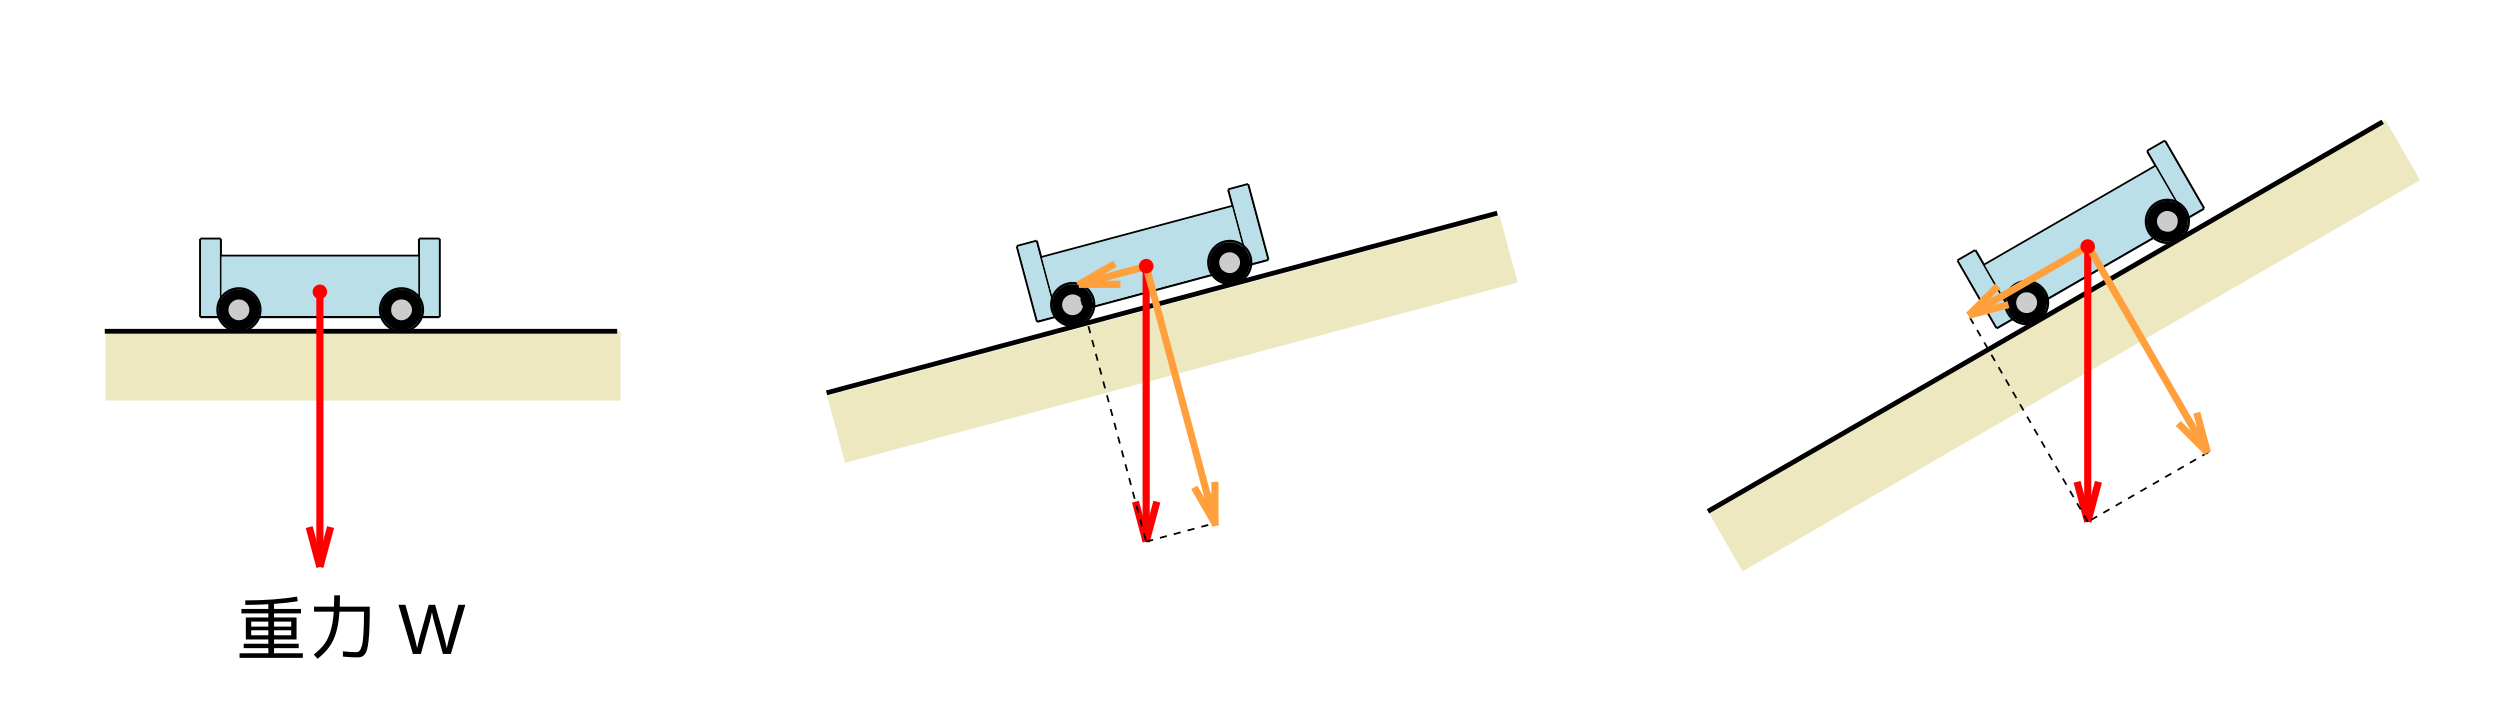 <?xml version="1.0" encoding="UTF-8" standalone="no"?>
<!-- Created with Inkscape (http://www.inkscape.org/) -->

<svg
   xmlns:dc="http://purl.org/dc/elements/1.1/"
   xmlns:cc="http://creativecommons.org/ns#"
   xmlns:rdf="http://www.w3.org/1999/02/22-rdf-syntax-ns#"
   xmlns:svg="http://www.w3.org/2000/svg"
   xmlns="http://www.w3.org/2000/svg"
   xmlns:sodipodi="http://sodipodi.sourceforge.net/DTD/sodipodi-0.dtd"
   xmlns:inkscape="http://www.inkscape.org/namespaces/inkscape"
   width="1050"
   height="300"
   viewBox="0 0 1050 300"
   id="svg2"
   version="1.1"
   inkscape:version="0.91 r13725"
   sodipodi:docname="傾きによる重力の分力pass.svg">
  <rect x="0" y="0" width="1050" height="300" fill="#333333" stroke="none"/>
  <defs
     id="defs4" />
  <sodipodi:namedview
     id="base"
     pagecolor="#ffffff"
     bordercolor="#666666"
     borderopacity="1.0"
     inkscape:pageopacity="0.0"
     inkscape:pageshadow="2"
     inkscape:zoom="0.54712388"
     inkscape:cx="-63.606907"
     inkscape:cy="96.796631"
     inkscape:document-units="px"
     inkscape:current-layer="layer1"
     showgrid="false"
     inkscape:snap-bbox="true"
     inkscape:window-width="1280"
     inkscape:window-height="736"
     inkscape:window-x="0"
     inkscape:window-y="27"
     inkscape:window-maximized="1"
     inkscape:object-paths="true"
     inkscape:snap-intersection-paths="true"
     inkscape:object-nodes="true"
     inkscape:snap-global="true"
     showguides="false"
     inkscape:snap-to-guides="false"
     inkscape:snap-center="true"
     fit-margin-top="0"
     fit-margin-left="0"
     fit-margin-right="0"
     fit-margin-bottom="0"
     units="px"
     inkscape:snap-page="true"
     borderlayer="true" />
  <g
     inkscape:label="レイヤー 1"
     inkscape:groupmode="layer"
     id="layer1"
     transform="translate(-62.408,200.337)">
    <rect
       style="fill:#ffffff;fill-opacity:1;stroke:#000000;stroke-width:1;stroke-miterlimit:4;stroke-dasharray:none;stroke-dashoffset:0;stroke-opacity:1"
       id="rect3448"
       width="1117.673"
       height="352.701"
       x="28.572"
       y="-226.687" />
    <rect
       style="fill:#eee8c0;fill-opacity:1;stroke:none;stroke-width:2;stroke-miterlimit:4;stroke-dasharray:3, 3;stroke-dashoffset:0;stroke-opacity:1"
       id="rect4818-3"
       width="328.627"
       height="29.112"
       x="668.047"
       y="402.385"
       transform="matrix(0.866,-0.5,0.5,0.866,0,0)" />
    <rect
       style="fill:#eee8c0;fill-opacity:1;stroke:none;stroke-width:2;stroke-miterlimit:4;stroke-dasharray:3, 3;stroke-dashoffset:0;stroke-opacity:1"
       id="rect4818-1"
       width="292.44"
       height="29.112"
       x="404.575"
       y="73.214"
       transform="matrix(0.966,-0.259,0.259,0.966,0,0)" />
    <rect
       style="fill:#eee8c0;fill-opacity:1;stroke:none;stroke-width:2;stroke-miterlimit:4;stroke-dasharray:3, 3;stroke-dashoffset:0;stroke-opacity:1"
       id="rect4818"
       width="216.302"
       height="29.112"
       x="106.739"
       y="-61.207" />
    <flowRoot
       xml:space="preserve"
       id="flowRoot4383"
       style="font-style:normal;font-weight:normal;font-size:40px;line-height:125%;font-family:sans-serif;letter-spacing:0px;word-spacing:0px;fill:#000000;fill-opacity:1;stroke:none;stroke-width:1px;stroke-linecap:butt;stroke-linejoin:miter;stroke-opacity:1"><flowRegion
         id="flowRegion4385"><rect
           id="rect4387"
           width="116.168"
           height="58.084"
           x="440.932"
           y="657.393" /></flowRegion><flowPara
         id="flowPara4389">jyuuryojyu</flowPara></flowRoot>    <path
       style="fill:none;fill-rule:evenodd;stroke:#000000;stroke-width:2;stroke-linecap:butt;stroke-linejoin:miter;stroke-opacity:1"
       d="m 106.408,-61.207 215.212,0"
       id="path3336-5"
       inkscape:connector-curvature="0" />
    <path
       style="fill:none;fill-rule:evenodd;stroke:#000000;stroke-width:1;stroke-linecap:butt;stroke-linejoin:miter;stroke-miterlimit:4;stroke-dasharray:none;stroke-opacity:1"
       d="m 155.114,-100.037 0,32.83"
       id="path3340"
       inkscape:connector-curvature="0" />
    <path
       style="fill:none;fill-rule:evenodd;stroke:#000000;stroke-width:1;stroke-linecap:butt;stroke-linejoin:miter;stroke-miterlimit:4;stroke-dasharray:none;stroke-opacity:1"
       d="m 146.528,-67.207 100.51,0"
       id="path3342"
       inkscape:connector-curvature="0" />
    <path
       style="fill:none;fill-rule:evenodd;stroke:#000000;stroke-width:1;stroke-linecap:butt;stroke-linejoin:miter;stroke-miterlimit:4;stroke-dasharray:none;stroke-opacity:1"
       d="m 155.114,-92.864 83.338,0"
       id="path3346"
       inkscape:connector-curvature="0" />
    <path
       style="fill:none;fill-rule:evenodd;stroke:#000000;stroke-width:1;stroke-linecap:butt;stroke-linejoin:miter;stroke-miterlimit:4;stroke-dasharray:none;stroke-opacity:1"
       d="m 146.528,-67.207 0,-32.83"
       id="path3367"
       inkscape:connector-curvature="0" />
    <path
       style="fill:none;fill-rule:evenodd;stroke:#000000;stroke-width:1;stroke-linecap:butt;stroke-linejoin:miter;stroke-miterlimit:4;stroke-dasharray:none;stroke-opacity:1"
       d="m 146.528,-100.037 8.586,0"
       id="path3369"
       inkscape:connector-curvature="0" />
    <path
       style="fill:none;fill-rule:evenodd;stroke:#000000;stroke-width:1;stroke-linecap:butt;stroke-linejoin:miter;stroke-miterlimit:4;stroke-dasharray:none;stroke-opacity:1"
       d="m 247.038,-100.037 0,32.83"
       id="path3340-9"
       inkscape:connector-curvature="0" />
    <path
       style="fill:none;fill-rule:evenodd;stroke:#000000;stroke-width:1;stroke-linecap:butt;stroke-linejoin:miter;stroke-miterlimit:4;stroke-dasharray:none;stroke-opacity:1"
       d="m 238.451,-67.207 0,-32.83"
       id="path3367-2"
       inkscape:connector-curvature="0" />
    <path
       style="fill:none;fill-rule:evenodd;stroke:#000000;stroke-width:1;stroke-linecap:butt;stroke-linejoin:miter;stroke-miterlimit:4;stroke-dasharray:none;stroke-opacity:1"
       d="m 238.451,-100.037 8.586,0"
       id="path3369-4"
       inkscape:connector-curvature="0" />
    <path
       style="opacity:1;fill:#badfe9;fill-opacity:1;stroke:none;stroke-width:2;stroke-miterlimit:4;stroke-dasharray:none;stroke-dashoffset:0;stroke-opacity:1"
       d="m 146.851,-83.682 0,-16.071 3.929,0 3.929,0 0,16.071 0,16.071 -3.929,0 -3.929,0 0,-16.071 z"
       id="path4428"
       inkscape:connector-curvature="0" />
    <path
       style="opacity:1;fill:#badfe9;fill-opacity:1;stroke:none;stroke-width:2;stroke-miterlimit:4;stroke-dasharray:none;stroke-dashoffset:0;stroke-opacity:1"
       d="m 155.422,-80.11 0,-12.5 41.339,0 41.339,0 0,12.5 0,12.5 -41.339,0 -41.339,0 0,-12.5 z"
       id="path4430"
       inkscape:connector-curvature="0" />
    <path
       style="opacity:1;fill:#badfe9;fill-opacity:1;stroke:none;stroke-width:2;stroke-miterlimit:4;stroke-dasharray:none;stroke-dashoffset:0;stroke-opacity:1"
       d="m 238.815,-83.682 0,-16.071 3.929,0 3.929,0 0,16.071 0,16.071 -3.929,0 -3.929,0 0,-16.071 z"
       id="path4432"
       inkscape:connector-curvature="0" />
    <circle
       style="opacity:1;fill:none;fill-opacity:1;stroke:#000000;stroke-width:1;stroke-miterlimit:4;stroke-dasharray:none;stroke-dashoffset:0;stroke-opacity:1"
       id="path3350"
       cx="162.756"
       cy="-70.211"
       r="9.005" />
    <circle
       style="opacity:1;fill:none;fill-opacity:1;stroke:#000000;stroke-width:1;stroke-miterlimit:4;stroke-dasharray:none;stroke-dashoffset:0;stroke-opacity:1"
       id="path3350-55"
       cx="-231.038"
       cy="-70.211"
       r="9.005"
       transform="scale(-1,1)" />
    <path
       style="opacity:1;fill:#000000;fill-opacity:1;stroke:none;stroke-width:2;stroke-miterlimit:4;stroke-dasharray:none;stroke-dashoffset:0;stroke-opacity:1"
       d="m 161.315,-61.724 c -4.131,-0.734 -7.143,-4.302 -7.143,-8.462 0,-2.351 0.859,-4.39 2.568,-6.093 4.568,-4.555 12.143,-2.696 14.223,3.491 0.33,0.982 0.378,1.443 0.311,2.991 -0.074,1.711 -0.128,1.928 -0.821,3.327 -1.733,3.498 -5.412,5.409 -9.138,4.747 z"
       id="path4420"
       inkscape:connector-curvature="0" />
    <path
       style="opacity:1;fill:#000000;fill-opacity:1;stroke:none;stroke-width:2;stroke-miterlimit:4;stroke-dasharray:none;stroke-dashoffset:0;stroke-opacity:1"
       d="m 229.219,-61.809 c -4.141,-0.9 -7.176,-5.014 -6.756,-9.158 0.343,-3.393 2.471,-6.141 5.673,-7.326 5.013,-1.855 10.549,1.472 11.412,6.858 0.696,4.346 -2.359,8.702 -6.756,9.634 -1.462,0.31 -2.117,0.308 -3.573,-0.008 z"
       id="path4422"
       inkscape:connector-curvature="0" />
    <circle
       style="opacity:1;fill:none;fill-opacity:1;stroke:#000000;stroke-width:1;stroke-miterlimit:4;stroke-dasharray:none;stroke-dashoffset:0;stroke-opacity:1"
       id="path3350-5"
       cx="162.756"
       cy="-70.211"
       r="4.75" />
    <circle
       style="opacity:1;fill:none;fill-opacity:1;stroke:#000000;stroke-width:1;stroke-miterlimit:4;stroke-dasharray:none;stroke-dashoffset:0;stroke-opacity:1"
       id="path3350-5-9"
       cx="231.038"
       cy="-70.211"
       r="4.75" />
    <path
       style="opacity:1;fill:#cccccc;fill-opacity:1;stroke:none;stroke-width:2;stroke-miterlimit:4;stroke-dasharray:none;stroke-dashoffset:0;stroke-opacity:1"
       d="m 160.808,-66.29 c -3.245,-1.617 -3.268,-6.156 -0.04,-7.793 2.57,-1.303 5.641,0.148 6.271,2.964 0.792,3.541 -2.968,6.455 -6.231,4.829 z"
       id="path4424"
       inkscape:connector-curvature="0" />
    <path
       style="opacity:1;fill:#cccccc;fill-opacity:1;stroke:none;stroke-width:2;stroke-miterlimit:4;stroke-dasharray:none;stroke-dashoffset:0;stroke-opacity:1"
       d="m 229.568,-66.049 c -0.827,-0.265 -2.172,-1.504 -2.56,-2.358 -0.431,-0.95 -0.432,-2.634 -0.002,-3.582 0.728,-1.604 2.255,-2.577 4.041,-2.577 1.389,0 2.313,0.427 3.264,1.507 1.601,1.818 1.512,4.168 -0.222,5.902 -1.252,1.252 -2.851,1.644 -4.521,1.109 z"
       id="path4426"
       inkscape:connector-curvature="0" />
    <path
       style="fill:none;fill-rule:evenodd;stroke:#ff0000;stroke-width:3;stroke-linecap:butt;stroke-linejoin:miter;stroke-opacity:1"
       d="m 196.761,-77.78 0,115.587"
       id="path5039-24"
       inkscape:connector-curvature="0" />
    <circle
       style="opacity:1;fill:#ff0000;fill-opacity:1;stroke:none;stroke-width:2;stroke-miterlimit:4;stroke-dasharray:none;stroke-dashoffset:0;stroke-opacity:1"
       id="path5065-5"
       cx="196.761"
       cy="-77.78"
       r="3.05" />
    <path
       style="fill:none;fill-rule:evenodd;stroke:#ff0000;stroke-width:3;stroke-linecap:butt;stroke-linejoin:miter;stroke-opacity:1"
       d="m 196.761,37.807 -4.493,-16.77"
       id="path5067-8"
       inkscape:connector-curvature="0" />
    <path
       style="fill:none;fill-rule:evenodd;stroke:#ff0000;stroke-width:3;stroke-linecap:butt;stroke-linejoin:miter;stroke-opacity:1"
       d="m 196.761,37.807 4.493,-16.77"
       id="path5067-7-0"
       inkscape:connector-curvature="0" />
    <path
       style="fill:none;fill-rule:evenodd;stroke:#000000;stroke-width:2.048;stroke-linecap:butt;stroke-linejoin:miter;stroke-opacity:1"
       d="M 779.75,14.431 1063.136,-149.181"
       id="path3336-5-1"
       inkscape:connector-curvature="0" />
    <path
       style="fill:none;fill-rule:evenodd;stroke:#000000;stroke-width:1;stroke-linecap:butt;stroke-linejoin:miter;stroke-miterlimit:4;stroke-dasharray:none;stroke-opacity:1"
       d="m 892.067,-95.238 16.415,28.432"
       id="path3340-4"
       inkscape:connector-curvature="0" />
    <path
       style="fill:none;fill-rule:evenodd;stroke:#000000;stroke-width:1;stroke-linecap:butt;stroke-linejoin:miter;stroke-miterlimit:4;stroke-dasharray:none;stroke-opacity:1"
       d="M 901.046,-62.513 988.09,-112.768"
       id="path3342-1"
       inkscape:connector-curvature="0" />
    <path
       style="fill:none;fill-rule:evenodd;stroke:#000000;stroke-width:1;stroke-linecap:butt;stroke-linejoin:miter;stroke-miterlimit:4;stroke-dasharray:none;stroke-opacity:1"
       d="M 895.653,-89.026 967.826,-130.695"
       id="path3346-4"
       inkscape:connector-curvature="0" />
    <path
       style="fill:none;fill-rule:evenodd;stroke:#000000;stroke-width:1;stroke-linecap:butt;stroke-linejoin:miter;stroke-miterlimit:4;stroke-dasharray:none;stroke-opacity:1"
       d="M 901.046,-62.513 884.631,-90.945"
       id="path3367-3"
       inkscape:connector-curvature="0" />
    <path
       style="fill:none;fill-rule:evenodd;stroke:#000000;stroke-width:1;stroke-linecap:butt;stroke-linejoin:miter;stroke-miterlimit:4;stroke-dasharray:none;stroke-opacity:1"
       d="m 884.631,-90.945 7.436,-4.293"
       id="path3369-1"
       inkscape:connector-curvature="0" />
    <path
       style="fill:none;fill-rule:evenodd;stroke:#000000;stroke-width:1;stroke-linecap:butt;stroke-linejoin:miter;stroke-miterlimit:4;stroke-dasharray:none;stroke-opacity:1"
       d="m 971.675,-141.2 16.415,28.432"
       id="path3340-9-9"
       inkscape:connector-curvature="0" />
    <path
       style="fill:none;fill-rule:evenodd;stroke:#000000;stroke-width:1;stroke-linecap:butt;stroke-linejoin:miter;stroke-miterlimit:4;stroke-dasharray:none;stroke-opacity:1"
       d="m 980.654,-108.475 -16.415,-28.432"
       id="path3367-2-3"
       inkscape:connector-curvature="0" />
    <path
       style="fill:none;fill-rule:evenodd;stroke:#000000;stroke-width:1;stroke-linecap:butt;stroke-linejoin:miter;stroke-miterlimit:4;stroke-dasharray:none;stroke-opacity:1"
       d="m 964.239,-136.907 7.436,-4.293"
       id="path3369-4-3"
       inkscape:connector-curvature="0" />
    <path
       style="opacity:1;fill:#badfe9;fill-opacity:1;stroke:none;stroke-width:2;stroke-miterlimit:4;stroke-dasharray:none;stroke-dashoffset:0;stroke-opacity:1"
       d="m 893.088,-76.943 -8.036,-13.918 3.402,-1.964 3.402,-1.964 8.036,13.918 8.036,13.918 -3.402,1.964 -3.402,1.964 -8.036,-13.918 z"
       id="path4428-5"
       inkscape:connector-curvature="0" />
    <path
       style="opacity:1;fill:#badfe9;fill-opacity:1;stroke:none;stroke-width:2;stroke-miterlimit:4;stroke-dasharray:none;stroke-dashoffset:0;stroke-opacity:1"
       d="m 902.297,-78.135 -6.25,-10.825 35.801,-20.67 35.801,-20.67 6.25,10.825 6.25,10.825 -35.801,20.67 -35.801,20.67 -6.25,-10.825 z"
       id="path4430-2"
       inkscape:connector-curvature="0" />
    <path
       style="opacity:1;fill:#badfe9;fill-opacity:1;stroke:none;stroke-width:2;stroke-miterlimit:4;stroke-dasharray:none;stroke-dashoffset:0;stroke-opacity:1"
       d="m 972.731,-122.925 -8.036,-13.918 3.402,-1.964 3.402,-1.964 8.036,13.918 8.036,13.918 -3.402,1.964 -3.402,1.964 -8.036,-13.918 z"
       id="path4432-2"
       inkscape:connector-curvature="0" />
    <circle
       style="opacity:1;fill:none;fill-opacity:1;stroke:#000000;stroke-width:1;stroke-miterlimit:4;stroke-dasharray:none;stroke-dashoffset:0;stroke-opacity:1"
       id="path3350-9"
       cx="827.813"
       cy="393.38"
       r="9.005"
       transform="matrix(0.866,-0.5,0.5,0.866,0,0)" />
    <circle
       style="opacity:1;fill:none;fill-opacity:1;stroke:#000000;stroke-width:1;stroke-miterlimit:4;stroke-dasharray:none;stroke-dashoffset:0;stroke-opacity:1"
       id="path3350-55-6"
       cx="-896.095"
       cy="393.38"
       r="9.005"
       transform="matrix(-0.866,0.5,0.5,0.866,0,0)" />
    <path
       style="opacity:1;fill:#000000;fill-opacity:1;stroke:none;stroke-width:2;stroke-miterlimit:4;stroke-dasharray:none;stroke-dashoffset:0;stroke-opacity:1"
       d="m 916.594,-65.158 c -3.944,1.43 -8.337,-0.154 -10.417,-3.757 -1.176,-2.036 -1.451,-4.231 -0.823,-6.561 1.679,-6.229 9.168,-8.406 14.063,-4.089 0.777,0.685 1.049,1.06 1.765,2.435 0.791,1.519 0.853,1.733 0.953,3.292 0.248,3.896 -1.983,7.39 -5.54,8.68 z"
       id="path4420-7"
       inkscape:connector-curvature="0" />
    <path
       style="opacity:1;fill:#000000;fill-opacity:1;stroke:none;stroke-width:2;stroke-miterlimit:4;stroke-dasharray:none;stroke-dashoffset:0;stroke-opacity:1"
       d="m 975.357,-99.185 c -4.036,1.291 -8.721,-0.754 -10.43,-4.553 -1.399,-3.11 -0.93,-6.554 1.25,-9.181 3.414,-4.113 9.872,-4 13.312,0.234 2.776,3.416 2.308,8.716 -1.034,11.721 -1.111,0.999 -1.679,1.325 -3.098,1.779 z"
       id="path4422-8"
       inkscape:connector-curvature="0" />
    <circle
       style="opacity:1;fill:none;fill-opacity:1;stroke:#000000;stroke-width:1;stroke-miterlimit:4;stroke-dasharray:none;stroke-dashoffset:0;stroke-opacity:1"
       id="path3350-5-0"
       cx="827.813"
       cy="393.38"
       r="4.75"
       transform="matrix(0.866,-0.5,0.5,0.866,0,0)" />
    <circle
       style="opacity:1;fill:none;fill-opacity:1;stroke:#000000;stroke-width:1;stroke-miterlimit:4;stroke-dasharray:none;stroke-dashoffset:0;stroke-opacity:1"
       id="path3350-5-9-3"
       cx="896.095"
       cy="393.38"
       r="4.75"
       transform="matrix(0.866,-0.5,0.5,0.866,0,0)" />
    <path
       style="opacity:1;fill:#cccccc;fill-opacity:1;stroke:none;stroke-width:2;stroke-miterlimit:4;stroke-dasharray:none;stroke-dashoffset:0;stroke-opacity:1"
       d="m 913.871,-68.86 c -3.618,0.222 -5.908,-3.697 -3.931,-6.729 1.574,-2.413 4.959,-2.692 6.913,-0.569 2.457,2.67 0.657,7.074 -2.982,7.298 z"
       id="path4424-6"
       inkscape:connector-curvature="0" />
    <path
       style="opacity:1;fill:#cccccc;fill-opacity:1;stroke:none;stroke-width:2;stroke-miterlimit:4;stroke-dasharray:none;stroke-dashoffset:0;stroke-opacity:1"
       d="m 973.539,-103.031 c -0.849,0.184 -2.633,-0.217 -3.396,-0.762 -0.849,-0.607 -1.691,-2.065 -1.793,-3.101 -0.171,-1.753 0.664,-3.36 2.211,-4.253 1.203,-0.694 2.216,-0.787 3.58,-0.327 2.295,0.774 3.393,2.853 2.759,5.222 -0.458,1.71 -1.647,2.849 -3.361,3.221 z"
       id="path4426-4"
       inkscape:connector-curvature="0" />
    <path
       style="fill:none;fill-rule:evenodd;stroke:#ff0000;stroke-width:3;stroke-linecap:butt;stroke-linejoin:miter;stroke-opacity:1"
       d="m 939.263,-96.786 0,115.587"
       id="path5039-24-5"
       inkscape:connector-curvature="0" />
    <path
       style="fill:none;fill-rule:evenodd;stroke:#ff0000;stroke-width:3;stroke-linecap:butt;stroke-linejoin:miter;stroke-opacity:1"
       d="M 939.263,18.8 934.77,2.031"
       id="path5067-8-3"
       inkscape:connector-curvature="0" />
    <path
       style="fill:none;fill-rule:evenodd;stroke:#ff0000;stroke-width:3;stroke-linecap:butt;stroke-linejoin:miter;stroke-opacity:1"
       d="M 939.263,18.8 943.757,2.031"
       id="path5067-7-0-9"
       inkscape:connector-curvature="0" />
    <path
       style="fill:none;fill-opacity:1;fill-rule:evenodd;stroke:#ffa03c;stroke-width:3;stroke-linecap:butt;stroke-linejoin:miter;stroke-opacity:1"
       d="M 989.548,-10.232 939.732,-96.516"
       id="path4559"
       inkscape:connector-curvature="0" />
    <path
       style="fill:none;fill-opacity:1;fill-rule:evenodd;stroke:#ffa03c;stroke-width:3;stroke-linecap:butt;stroke-linejoin:miter;stroke-opacity:1"
       d="M 939.263,-96.786 889.213,-67.89"
       id="path4559-6"
       inkscape:connector-curvature="0" />
    <path
       style="fill:none;fill-opacity:0;fill-rule:evenodd;stroke:#000000;stroke-width:0.75;stroke-linecap:butt;stroke-linejoin:miter;stroke-miterlimit:4;stroke-dasharray:3, 3;stroke-dashoffset:0;stroke-opacity:1"
       d="M 989.964,-10.448 939.243,18.836"
       id="path4559-6-2"
       inkscape:connector-curvature="0" />
    <path
       style="fill:none;fill-opacity:0;fill-rule:evenodd;stroke:#000000;stroke-width:0.75;stroke-linecap:butt;stroke-linejoin:miter;stroke-miterlimit:4;stroke-dasharray:3, 3;stroke-dashoffset:0;stroke-opacity:1"
       d="M 939.294,18.818 889.682,-67.113"
       id="path4559-5"
       inkscape:connector-curvature="0" />
    <path
       style="fill:none;fill-rule:evenodd;stroke:#ffa03c;stroke-width:3;stroke-linecap:butt;stroke-linejoin:miter;stroke-opacity:1"
       d="M 989.548,-10.232 977.272,-22.508"
       id="path5067-8-3-1"
       inkscape:connector-curvature="0" />
    <path
       style="fill:none;fill-rule:evenodd;stroke:#ffa03c;stroke-width:3;stroke-linecap:butt;stroke-linejoin:miter;stroke-opacity:1"
       d="m 989.548,-10.232 -4.493,-16.77"
       id="path5067-7-0-9-5"
       inkscape:connector-curvature="0" />
    <path
       style="fill:none;fill-opacity:1;fill-rule:evenodd;stroke:#ffa03c;stroke-width:3;stroke-linecap:butt;stroke-linejoin:miter;stroke-opacity:1"
       d="m 889.213,-67.89 12.276,-12.276"
       id="path5067-8-3-8"
       inkscape:connector-curvature="0" />
    <path
       style="fill:none;fill-opacity:1;fill-rule:evenodd;stroke:#ffa03c;stroke-width:3;stroke-linecap:butt;stroke-linejoin:miter;stroke-opacity:1"
       d="m 889.213,-67.89 16.77,-4.493"
       id="path5067-7-0-9-8"
       inkscape:connector-curvature="0" />
    <circle
       style="opacity:1;fill:#ff0000;fill-opacity:1;stroke:none;stroke-width:2;stroke-miterlimit:4;stroke-dasharray:none;stroke-dashoffset:0;stroke-opacity:1"
       id="path5065-5-2"
       cx="861.819"
       cy="385.812"
       r="3.05"
       transform="matrix(0.866,-0.5,0.5,0.866,0,0)" />
    <path
       style="fill:none;fill-rule:evenodd;stroke:#000000;stroke-width:2.034;stroke-linecap:butt;stroke-linejoin:miter;stroke-opacity:1"
       d="M 409.567,-35.347 691.263,-110.827"
       id="path3336-5-9"
       inkscape:connector-curvature="0" />
    <path
       style="fill:none;fill-rule:evenodd;stroke:#000000;stroke-width:1;stroke-linecap:butt;stroke-linejoin:miter;stroke-miterlimit:4;stroke-dasharray:none;stroke-opacity:1"
       d="m 497.801,-99.174 8.497,31.711"
       id="path3340-43"
       inkscape:connector-curvature="0" />
    <path
       style="fill:none;fill-rule:evenodd;stroke:#000000;stroke-width:1;stroke-linecap:butt;stroke-linejoin:miter;stroke-miterlimit:4;stroke-dasharray:none;stroke-opacity:1"
       d="m 498.005,-65.24 97.085,-26.014"
       id="path3342-13"
       inkscape:connector-curvature="0" />
    <path
       style="fill:none;fill-rule:evenodd;stroke:#000000;stroke-width:1;stroke-linecap:butt;stroke-linejoin:miter;stroke-miterlimit:4;stroke-dasharray:none;stroke-opacity:1"
       d="m 499.658,-92.245 80.498,-21.569"
       id="path3346-9"
       inkscape:connector-curvature="0" />
    <path
       style="fill:none;fill-rule:evenodd;stroke:#000000;stroke-width:1;stroke-linecap:butt;stroke-linejoin:miter;stroke-miterlimit:4;stroke-dasharray:none;stroke-opacity:1"
       d="m 498.005,-65.24 -8.497,-31.711"
       id="path3367-1"
       inkscape:connector-curvature="0" />
    <path
       style="fill:none;fill-rule:evenodd;stroke:#000000;stroke-width:1;stroke-linecap:butt;stroke-linejoin:miter;stroke-miterlimit:4;stroke-dasharray:none;stroke-opacity:1"
       d="m 489.508,-96.951 8.294,-2.222"
       id="path3369-3"
       inkscape:connector-curvature="0" />
    <path
       style="fill:none;fill-rule:evenodd;stroke:#000000;stroke-width:1;stroke-linecap:butt;stroke-linejoin:miter;stroke-miterlimit:4;stroke-dasharray:none;stroke-opacity:1"
       d="m 586.593,-122.965 8.497,31.711"
       id="path3340-9-0"
       inkscape:connector-curvature="0" />
    <path
       style="fill:none;fill-rule:evenodd;stroke:#000000;stroke-width:1;stroke-linecap:butt;stroke-linejoin:miter;stroke-miterlimit:4;stroke-dasharray:none;stroke-opacity:1"
       d="m 586.796,-89.032 -8.497,-31.711"
       id="path3367-2-6"
       inkscape:connector-curvature="0" />
    <path
       style="fill:none;fill-rule:evenodd;stroke:#000000;stroke-width:1;stroke-linecap:butt;stroke-linejoin:miter;stroke-miterlimit:4;stroke-dasharray:none;stroke-opacity:1"
       d="m 578.299,-120.743 8.294,-2.222"
       id="path3369-4-2"
       inkscape:connector-curvature="0" />
    <path
       style="opacity:1;fill:#badfe9;fill-opacity:1;stroke:none;stroke-width:2;stroke-miterlimit:4;stroke-dasharray:none;stroke-dashoffset:0;stroke-opacity:1"
       d="m 494.053,-81.237 -4.16,-15.524 3.795,-1.017 3.795,-1.017 4.16,15.524 4.16,15.524 -3.795,1.017 -3.795,1.017 -4.16,-15.524 z"
       id="path4428-7"
       inkscape:connector-curvature="0" />
    <path
       style="opacity:1;fill:#badfe9;fill-opacity:1;stroke:none;stroke-width:2;stroke-miterlimit:4;stroke-dasharray:none;stroke-dashoffset:0;stroke-opacity:1"
       d="m 503.256,-80.006 -3.235,-12.074 39.931,-10.699 39.931,-10.699 3.235,12.074 3.235,12.074 -39.931,10.699 -39.931,10.699 -3.235,-12.074 z"
       id="path4430-0"
       inkscape:connector-curvature="0" />
    <path
       style="opacity:1;fill:#badfe9;fill-opacity:1;stroke:none;stroke-width:2;stroke-miterlimit:4;stroke-dasharray:none;stroke-dashoffset:0;stroke-opacity:1"
       d="m 582.883,-105.039 -4.16,-15.524 3.795,-1.017 3.795,-1.017 4.16,15.524 4.16,15.524 -3.795,1.017 -3.795,1.017 -4.16,-15.524 z"
       id="path4432-4"
       inkscape:connector-curvature="0" />
    <circle
       style="opacity:1;fill:none;fill-opacity:1;stroke:#000000;stroke-width:1;stroke-miterlimit:4;stroke-dasharray:none;stroke-dashoffset:0;stroke-opacity:1"
       id="path3350-2"
       cx="514.149"
       cy="62.871"
       r="9.005"
       transform="matrix(0.966,-0.259,0.259,0.966,0,0)" />
    <circle
       style="opacity:1;fill:none;fill-opacity:1;stroke:#000000;stroke-width:1;stroke-miterlimit:4;stroke-dasharray:none;stroke-dashoffset:0;stroke-opacity:1"
       id="path3350-55-9"
       cx="-582.431"
       cy="62.871"
       r="9.005"
       transform="matrix(-0.966,0.259,0.259,0.966,0,0)" />
    <path
       style="opacity:1;fill:#000000;fill-opacity:1;stroke:none;stroke-width:2;stroke-miterlimit:4;stroke-dasharray:none;stroke-dashoffset:0;stroke-opacity:1"
       d="m 513.707,-63.771 c -4.18,0.36 -8.013,-2.307 -9.09,-6.325 -0.608,-2.271 -0.306,-4.462 0.903,-6.55 3.234,-5.582 11.031,-5.747 14.642,-0.31 0.573,0.863 0.739,1.296 1.075,2.808 0.371,1.672 0.376,1.895 0.068,3.427 -0.769,3.827 -3.828,6.625 -7.598,6.95 z"
       id="path4420-0"
       inkscape:connector-curvature="0" />
    <path
       style="opacity:1;fill:#000000;fill-opacity:1;stroke:none;stroke-width:2;stroke-miterlimit:4;stroke-dasharray:none;stroke-dashoffset:0;stroke-opacity:1"
       d="m 579.275,-81.428 c -4.233,0.203 -8.229,-2.985 -8.896,-7.098 -0.546,-3.366 0.798,-6.571 3.584,-8.544 4.362,-3.089 10.571,-1.309 12.798,3.671 1.797,4.018 -0.027,9.016 -4.032,11.054 -1.332,0.678 -1.965,0.846 -3.453,0.917 z"
       id="path4422-7"
       inkscape:connector-curvature="0" />
    <circle
       style="opacity:1;fill:none;fill-opacity:1;stroke:#000000;stroke-width:1;stroke-miterlimit:4;stroke-dasharray:none;stroke-dashoffset:0;stroke-opacity:1"
       id="path3350-5-2"
       cx="514.149"
       cy="62.871"
       r="4.75"
       transform="matrix(0.966,-0.259,0.259,0.966,0,0)" />
    <circle
       style="opacity:1;fill:none;fill-opacity:1;stroke:#000000;stroke-width:1;stroke-miterlimit:4;stroke-dasharray:none;stroke-dashoffset:0;stroke-opacity:1"
       id="path3350-5-9-1"
       cx="582.431"
       cy="62.871"
       r="4.75"
       transform="matrix(0.966,-0.259,0.259,0.966,0,0)" />
    <path
       style="opacity:1;fill:#cccccc;fill-opacity:1;stroke:none;stroke-width:2;stroke-miterlimit:4;stroke-dasharray:none;stroke-dashoffset:0;stroke-opacity:1"
       d="m 512.036,-68.051 c -3.553,-0.722 -4.75,-5.101 -2.056,-7.517 2.145,-1.924 5.487,-1.317 6.824,1.24 1.682,3.215 -1.196,7.003 -4.769,6.277 z"
       id="path4424-64"
       inkscape:connector-curvature="0" />
    <path
       style="opacity:1;fill:#cccccc;fill-opacity:1;stroke:none;stroke-width:2;stroke-miterlimit:4;stroke-dasharray:none;stroke-dashoffset:0;stroke-opacity:1"
       d="m 578.515,-85.614 c -0.867,-0.042 -2.488,-0.891 -3.083,-1.615 -0.663,-0.806 -1.099,-2.432 -0.929,-3.46 0.289,-1.737 1.511,-3.073 3.236,-3.536 1.341,-0.359 2.344,-0.186 3.543,0.611 2.017,1.342 2.539,3.634 1.313,5.758 -0.885,1.533 -2.328,2.326 -4.08,2.241 z"
       id="path4426-6"
       inkscape:connector-curvature="0" />
    <path
       style="fill:none;fill-rule:evenodd;stroke:#ff0000;stroke-width:3;stroke-linecap:butt;stroke-linejoin:miter;stroke-opacity:1"
       d="m 543.79,-88.454 0,115.587"
       id="path5039-24-1"
       inkscape:connector-curvature="0" />
    <path
       style="fill:none;fill-rule:evenodd;stroke:#ff0000;stroke-width:3;stroke-linecap:butt;stroke-linejoin:miter;stroke-opacity:1"
       d="M 543.79,27.133 539.297,10.363"
       id="path5067-8-4"
       inkscape:connector-curvature="0" />
    <path
       style="fill:none;fill-rule:evenodd;stroke:#ff0000;stroke-width:3;stroke-linecap:butt;stroke-linejoin:miter;stroke-opacity:1"
       d="m 543.79,27.133 4.493,-16.77"
       id="path5067-7-0-6"
       inkscape:connector-curvature="0" />
    <path
       style="fill:none;fill-opacity:1;fill-rule:evenodd;stroke:#ffa03c;stroke-width:3;stroke-linecap:butt;stroke-linejoin:miter;stroke-opacity:1"
       d="M 543.768,-88.46 572.979,20.559"
       id="path5039-24-1-2"
       inkscape:connector-curvature="0" />
    <path
       style="fill:none;fill-opacity:1;fill-rule:evenodd;stroke:#ffa03c;stroke-width:3;stroke-linecap:butt;stroke-linejoin:miter;stroke-opacity:1"
       d="m 514.865,-80.704 28.925,-7.75"
       id="path4758"
       inkscape:connector-curvature="0" />
    <path
       style="fill:none;fill-rule:evenodd;stroke:#000000;stroke-width:0.75;stroke-linecap:butt;stroke-linejoin:miter;stroke-miterlimit:4;stroke-dasharray:3, 3;stroke-dashoffset:0;stroke-opacity:1"
       d="M 514.898,-80.696 543.79,27.133"
       id="path5039-24-1-2-7"
       inkscape:connector-curvature="0" />
    <path
       style="fill:none;fill-rule:evenodd;stroke:#000000;stroke-width:0.75;stroke-linecap:butt;stroke-linejoin:miter;stroke-miterlimit:4;stroke-dasharray:3, 3;stroke-dashoffset:0;stroke-opacity:1"
       d="m 543.79,27.133 28.897,-7.743"
       id="path4775"
       inkscape:connector-curvature="0" />
    <path
       style="fill:none;fill-rule:evenodd;stroke:#ffa03c;stroke-width:3;stroke-linecap:butt;stroke-linejoin:miter;stroke-opacity:1"
       d="M 572.667,19.395 563.987,4.36"
       id="path5067-8-3-1-2"
       inkscape:connector-curvature="0" />
    <path
       style="fill:none;fill-rule:evenodd;stroke:#ffa03c;stroke-width:3;stroke-linecap:butt;stroke-linejoin:miter;stroke-opacity:1"
       d="m 572.667,19.395 0,-17.361"
       id="path5067-7-0-9-5-4"
       inkscape:connector-curvature="0" />
    <path
       style="fill:none;fill-rule:evenodd;stroke:#ffa03c;stroke-width:3;stroke-linecap:butt;stroke-linejoin:miter;stroke-opacity:1"
       d="m 515.655,-80.916 15.035,-8.681"
       id="path5067-8-3-1-3"
       inkscape:connector-curvature="0" />
    <path
       style="fill:none;fill-rule:evenodd;stroke:#ffa03c;stroke-width:3;stroke-linecap:butt;stroke-linejoin:miter;stroke-opacity:1"
       d="m 515.655,-80.916 17.361,1e-5"
       id="path5067-7-0-9-5-41"
       inkscape:connector-curvature="0" />
    <circle
       style="opacity:1;fill:#ff0000;fill-opacity:1;stroke:none;stroke-width:2;stroke-miterlimit:4;stroke-dasharray:none;stroke-dashoffset:0;stroke-opacity:1"
       id="path5065-5-1"
       cx="548.155"
       cy="55.303"
       r="3.05"
       transform="matrix(0.966,-0.259,0.259,0.966,0,0)" />
    <g
       transform="translate(42.408,-190.337)"
       style="font-style:normal;font-variant:normal;font-weight:normal;font-stretch:normal;font-size:30px;line-height:125%;font-family:'Liberation Sans';-inkscape-font-specification:'Liberation Sans';letter-spacing:0px;word-spacing:0px;fill:#000000;fill-opacity:1;stroke:none;stroke-width:1px;stroke-linecap:butt;stroke-linejoin:miter;stroke-opacity:1"
       id="flowRoot3428">
      <path
         d="m 121.392,245.764 11.31,0 0,-1.98 q -4.68,0.27 -9.69,0.27 l 0,-1.89 q 12.36,0 21.75,-1.59 l 0.27,1.95 q -4.23,0.69 -9.93,1.11 l 0,2.13 11.31,0 0,1.86 -11.31,0 0,1.71 9.45,0 0,9.24 -9.45,0 0,1.8 10.35,0 0,1.83 -10.35,0 0,2.16 12.09,0 0,1.95 -26.58,0 0,-1.95 12.09,0 0,-2.16 -10.35,0 0,-1.83 10.35,0 0,-1.8 -7.2,0 -2.25,0 0,-9.24 9.45,0 0,-1.71 -11.31,0 0,-1.86 z m 4.11,7.41 7.2,0 0,-2.1 -7.2,0 0,2.1 z m 0,1.53 0,2.1 7.2,0 0,-2.1 -7.2,0 z m 9.6,2.1 7.2,0 0,-2.1 -7.2,0 0,2.1 z m 0,-3.63 7.2,0 0,-2.1 -7.2,0 0,2.1 z"
         style=""
         id="path4253" />
      <path
         d="m 160.392,240.034 2.4,0 q 0,2.52 -0.09,4.77 l 12.6,0 q 0,4.89 -0.12,8.25 -0.09,3.36 -0.36,5.79 -0.27,2.43 -0.63,3.84 -0.36,1.38 -1.02,2.16 -0.66,0.78 -1.38,1.02 -0.69,0.24 -1.8,0.24 -2.55,0 -5.97,-0.33 l 0,-2.22 q 3.36,0.36 5.43,0.36 0.96,0 1.5,-0.51 0.57,-0.54 1.05,-2.25 0.48,-1.74 0.66,-5.16 0.21,-3.42 0.24,-9.09 l -10.32,0 q -0.51,7.56 -2.61,11.94 -2.07,4.35 -6.6,7.83 l -1.59,-1.77 q 2.73,-2.1 4.35,-4.26 1.65,-2.16 2.67,-5.49 1.05,-3.36 1.38,-8.25 l -8.28,0 0,-2.1 8.37,0 q 0.12,-2.94 0.12,-4.77 z"
         style=""
         id="path4255" />
      <path
         d="m 209.356,264.664 -3.34,0 -3.574,-13.11 q -0.161,-0.557 -0.352,-1.318 -0.176,-0.762 -0.322,-1.45 -0.176,-0.806 -0.352,-1.641 -0.19,0.85 -0.366,1.655 -0.161,0.703 -0.337,1.45 -0.176,0.747 -0.337,1.304 l -3.604,13.11 -3.34,0 -6.079,-20.64 2.915,0 3.706,13.11 q 0.249,0.923 0.469,1.831 0.234,0.908 0.396,1.626 0.19,0.85 0.352,1.611 0.22,-1.011 0.454,-1.992 0.103,-0.41 0.205,-0.864 0.103,-0.454 0.205,-0.894 0.117,-0.439 0.22,-0.835 0.117,-0.41 0.205,-0.747 l 3.589,-12.847 2.681,0 3.589,12.847 q 0.088,0.337 0.19,0.747 0.117,0.396 0.22,0.835 0.117,0.425 0.22,0.879 0.103,0.454 0.205,0.864 0.234,0.981 0.454,2.007 0.015,0 0.132,-0.498 0.117,-0.513 0.293,-1.274 0.176,-0.762 0.381,-1.641 0.22,-0.894 0.439,-1.655 l 3.647,-13.11 2.915,0 -6.079,20.64 z"
         style=""
         id="path4257" />
    </g>
  </g>
</svg>
